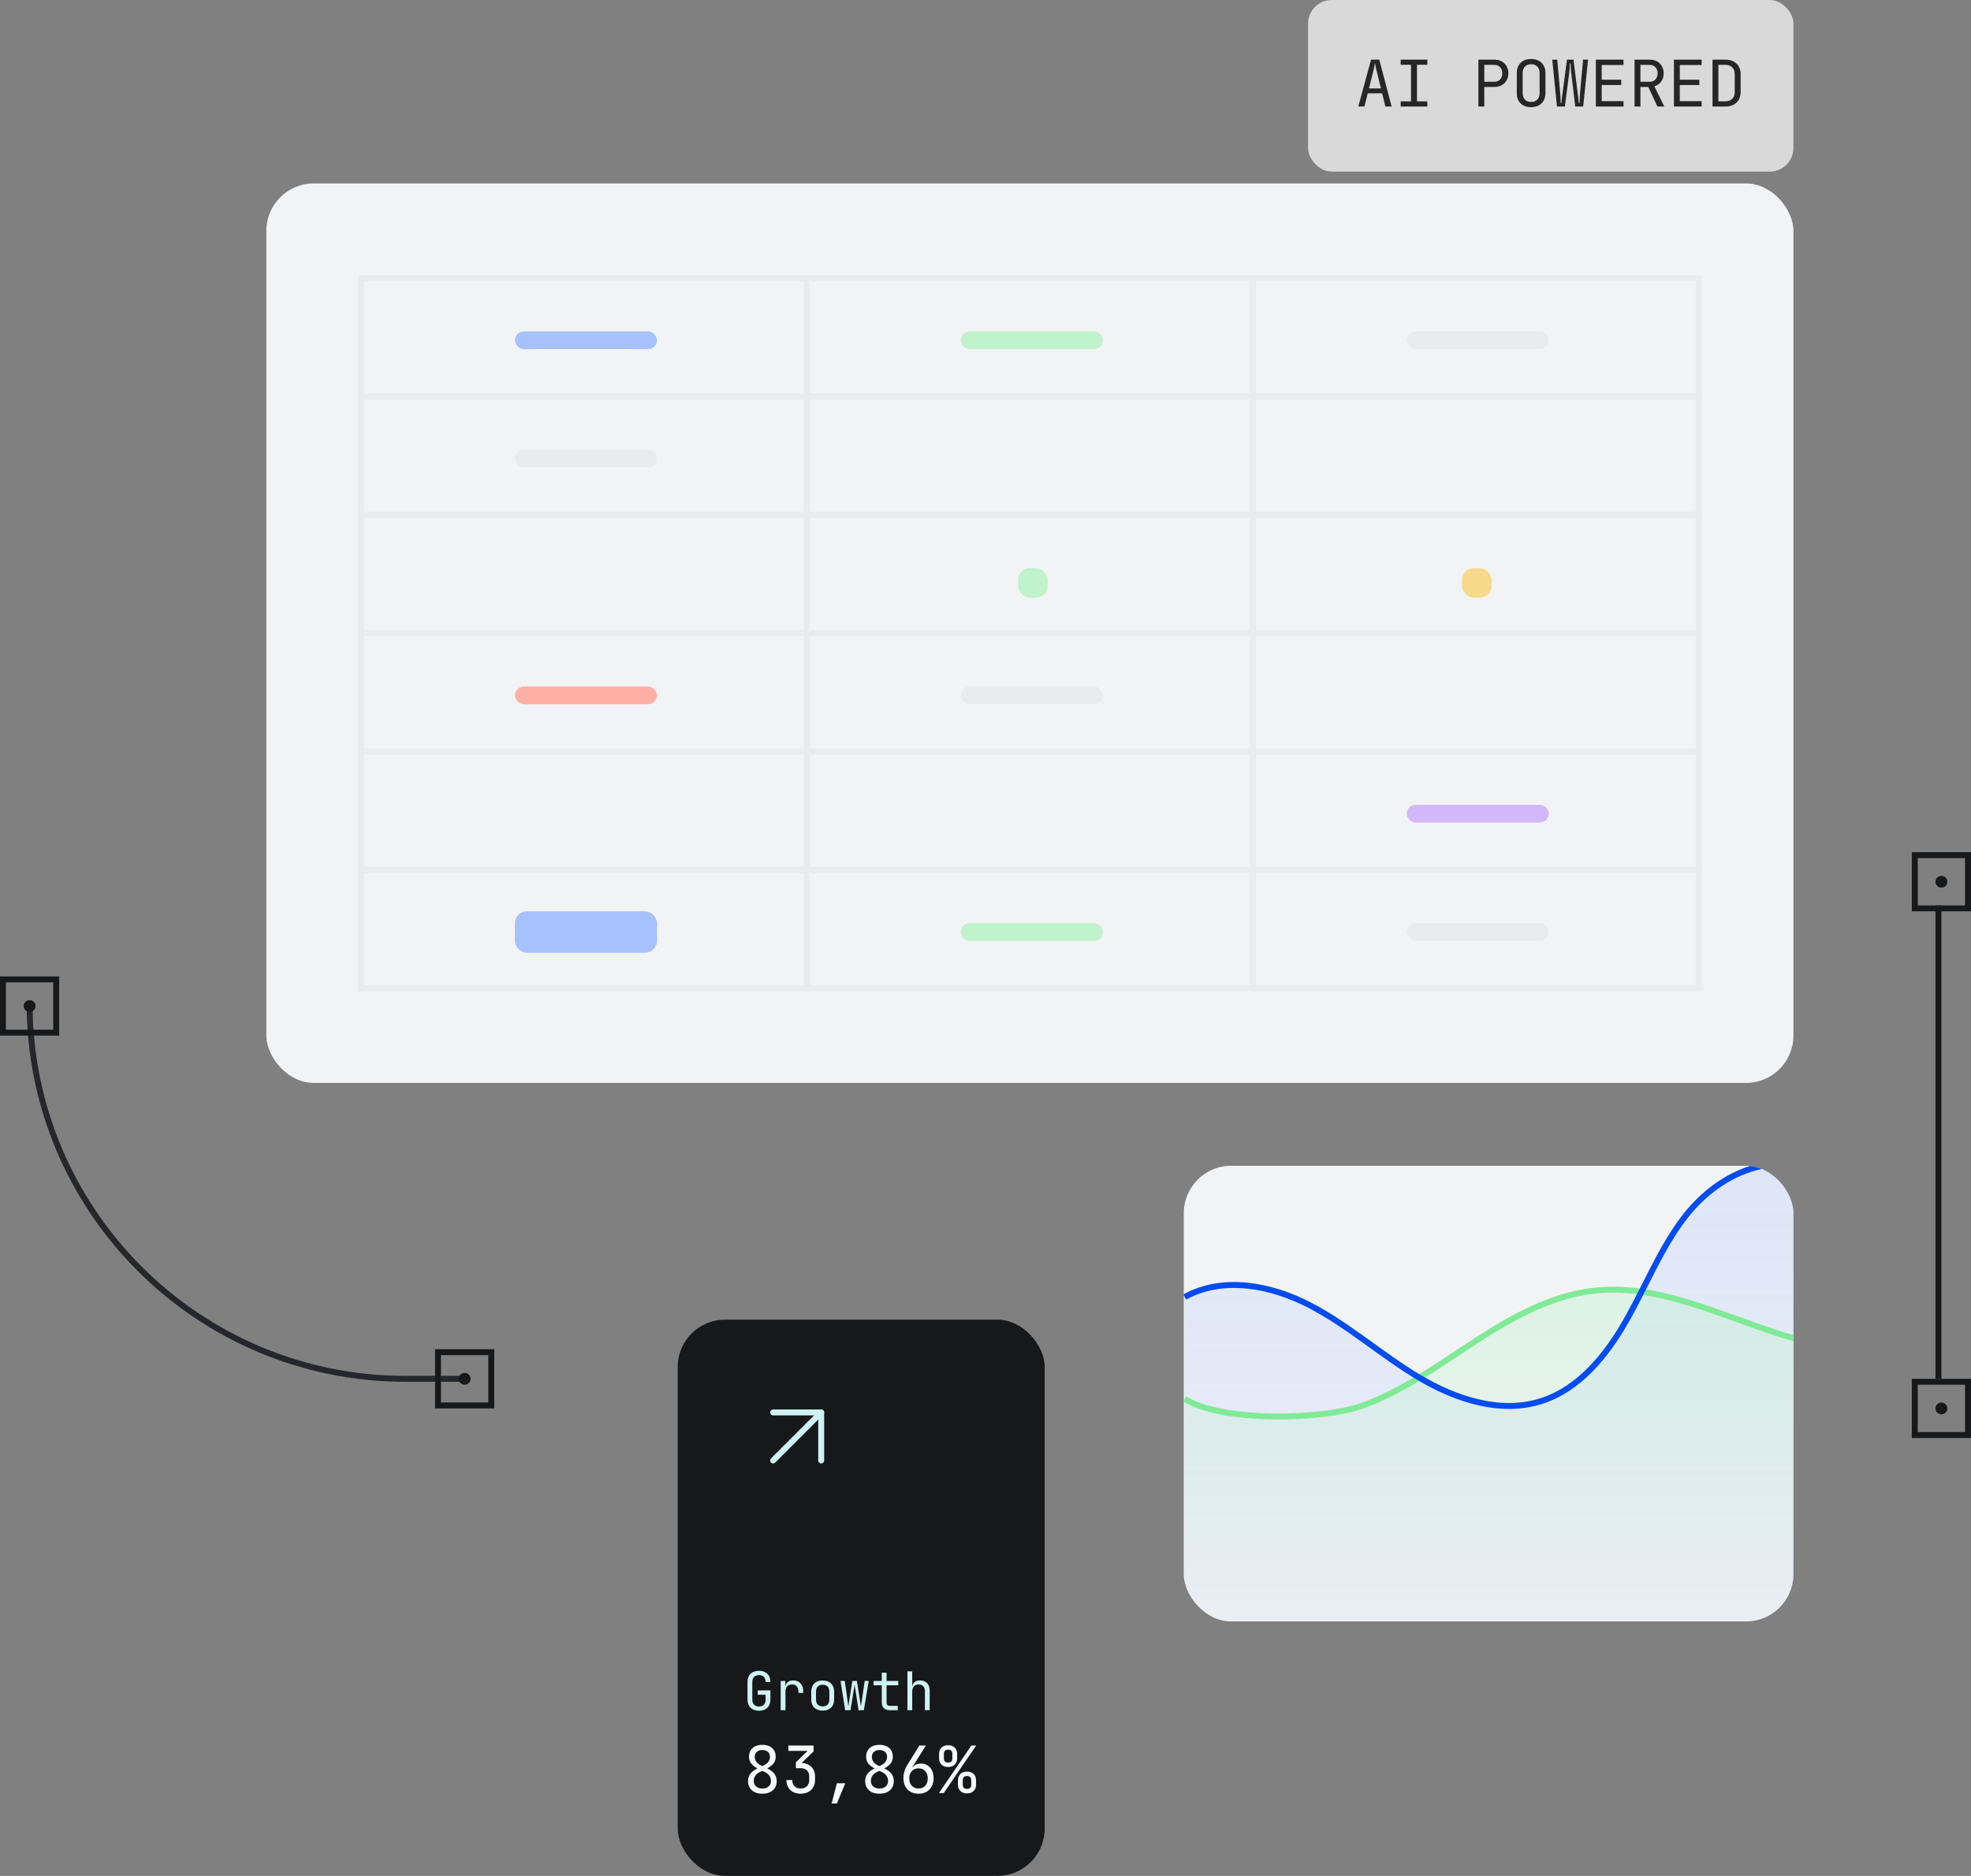 <svg width="333" height="317" viewBox="0 0 333 317" fill="none" xmlns="http://www.w3.org/2000/svg">
<rect x="0" y="0" width="333" height="317" fill="#808080" stroke="none"/>
<rect x="45" y="31" width="258" height="152" rx="8" fill="#F2F3F5"/>
<rect x="61" y="47" width="75.333" height="20" stroke="#E9EBEE"/>
<rect x="87" y="56" width="24" height="3" rx="1.5" fill="#A6C1FE"/>
<rect x="136.333" y="47" width="75.333" height="20" stroke="#E9EBEE"/>
<rect x="162.333" y="56" width="24" height="3" rx="1.5" fill="#C0F2CB"/>
<rect x="211.667" y="47" width="75.333" height="20" stroke="#E9EBEE"/>
<rect x="237.667" y="56" width="24" height="3" rx="1.5" fill="#E9EBEE"/>
<rect x="61" y="67" width="75.333" height="20" stroke="#E9EBEE"/>
<rect x="87" y="76" width="24" height="3" rx="1.5" fill="#E9EBEE"/>
<rect x="136.333" y="67" width="75.333" height="20" stroke="#E9EBEE"/>
<rect x="211.667" y="67" width="75.333" height="20" stroke="#E9EBEE"/>
<rect x="61" y="87" width="75.333" height="20" stroke="#E9EBEE"/>
<rect x="136.333" y="87" width="75.333" height="20" stroke="#E9EBEE"/>
<rect x="172" y="96" width="5" height="5" rx="2" fill="#C0F2CB"/>
<rect x="211.667" y="87" width="75.333" height="20" stroke="#E9EBEE"/>
<rect x="247" y="96" width="5" height="5" rx="2" fill="#F7DA89"/>
<rect x="61" y="107" width="75.333" height="20" stroke="#E9EBEE"/>
<rect x="87" y="116" width="24" height="3" rx="1.5" fill="#FFAFA3"/>
<rect x="136.333" y="107" width="75.333" height="20" stroke="#E9EBEE"/>
<rect x="162.333" y="116" width="24" height="3" rx="1.5" fill="#E9EBEE"/>
<rect x="211.667" y="107" width="75.333" height="20" stroke="#E9EBEE"/>
<rect x="61" y="127" width="75.333" height="20" stroke="#E9EBEE"/>
<rect x="136.333" y="127" width="75.333" height="20" stroke="#E9EBEE"/>
<rect x="211.667" y="127" width="75.333" height="20" stroke="#E9EBEE"/>
<rect x="237.667" y="136" width="24" height="3" rx="1.5" fill="#D2B8FB"/>
<rect x="61" y="147" width="75.333" height="20" stroke="#E9EBEE"/>
<rect x="87" y="154" width="24" height="7" rx="2" fill="#A6C1FE"/>
<rect x="136.333" y="147" width="75.333" height="20" stroke="#E9EBEE"/>
<rect x="162.333" y="156" width="24" height="3" rx="1.5" fill="#C0F2CB"/>
<rect x="211.667" y="147" width="75.333" height="20" stroke="#E9EBEE"/>
<rect x="237.667" y="156" width="24" height="3" rx="1.5" fill="#E9EBEE"/>
<g clip-path="url(#clip0_2117_11031)">
<rect x="200" y="197" width="103" height="77" rx="8" fill="#F2F3F5"/>
<path d="M366.223 222.457C351.636 227.438 334.536 223.718 323.189 213.098C319.735 209.864 316.807 206.073 313.329 202.869C309.851 199.665 306.512 196.703 300.934 196.703C294.39 196.703 288.372 200.642 284.391 205.955C280.404 211.268 277.933 217.582 274.623 223.363C271.313 229.138 266.776 234.664 260.544 236.714C253.583 239.006 245.933 236.483 239.62 232.704C233.307 228.925 227.735 223.896 221.202 220.526C214.675 217.15 206.585 215.616 200.15 219.175V282.031H366.223V222.457Z" fill="url(#paint0_linear_2117_11031)" fill-opacity="0.27"/>
<path d="M200.156 236.39C206.313 240.328 223.412 239.997 230.258 237.509C237.097 235.027 243.098 230.644 249.226 226.664C255.354 222.684 261.927 218.982 269.137 218.129C284.57 216.304 298.834 227.742 314.365 228.05C323.23 228.228 331.713 224.768 340.167 222.038C348.621 219.307 357.874 217.294 366.235 220.308V282.033H200.156V236.39Z" fill="url(#paint1_linear_2117_11031)" fill-opacity="0.41"/>
<path d="M200.156 236.388C206.313 240.326 223.412 239.995 230.258 237.507C237.097 235.025 243.098 230.642 249.226 226.662C255.354 222.682 261.927 218.98 269.137 218.127C284.57 216.302 298.834 227.74 314.365 228.048C323.23 228.226 331.713 224.766 340.167 222.036C348.621 219.305 357.874 217.292 366.235 220.306" stroke="#80EA97" stroke-miterlimit="10"/>
<path d="M200.156 219.175C206.591 215.616 214.68 217.15 221.208 220.526C227.735 223.902 233.313 228.925 239.626 232.704C245.939 236.483 253.589 239.006 260.55 236.714C266.782 234.664 271.313 229.138 274.629 223.363C277.939 217.588 280.415 211.274 284.396 205.955C288.383 200.642 294.395 196.703 300.94 196.703C306.518 196.703 309.851 199.659 313.335 202.863C316.818 206.068 319.74 209.858 323.195 213.092C334.542 223.718 351.641 227.438 366.229 222.451" stroke="#034CEF" stroke-miterlimit="10"/>
</g>
<path d="M5 169.5V169.5C5 204.57 33.43 233 68.5 233L78.5 233" stroke="#25272C"/>
<rect x="9.5" y="174.5" width="9" height="9" transform="rotate(-180 9.5 174.5)" stroke="#17181A"/>
<circle cx="5" cy="170" r="0.5" transform="rotate(-180 5 170)" fill="#F7F8F8" stroke="#17181A"/>
<rect x="83" y="237.5" width="9" height="9" transform="rotate(-180 83 237.5)" stroke="#17181A"/>
<circle cx="78.5" cy="233" r="0.5" transform="rotate(-180 78.5 233)" fill="#17181A" stroke="#17181A"/>
<rect x="114.5" y="223" width="62" height="94" rx="8" fill="#17181A"/>
<path d="M130.616 246.804L138.738 238.682" stroke="#CFF2F2" stroke-linecap="round" stroke-linejoin="round"/>
<path d="M130.616 238.682L138.739 238.682L138.739 246.805" stroke="#CFF2F2" stroke-linecap="round" stroke-linejoin="round"/>
<path d="M128.236 289.09C127.84 289.09 127.495 289.015 127.201 288.865C126.913 288.715 126.688 288.499 126.526 288.217C126.37 287.929 126.292 287.59 126.292 287.2V284.23C126.292 283.834 126.37 283.495 126.526 283.213C126.688 282.931 126.913 282.715 127.201 282.565C127.495 282.415 127.84 282.34 128.236 282.34C128.632 282.34 128.974 282.418 129.262 282.574C129.55 282.724 129.772 282.94 129.928 283.222C130.084 283.504 130.162 283.84 130.162 284.23H129.352C129.352 283.858 129.253 283.573 129.055 283.375C128.863 283.171 128.59 283.069 128.236 283.069C127.882 283.069 127.603 283.168 127.399 283.366C127.201 283.564 127.102 283.849 127.102 284.221V287.2C127.102 287.572 127.201 287.86 127.399 288.064C127.603 288.268 127.882 288.37 128.236 288.37C128.59 288.37 128.863 288.268 129.055 288.064C129.253 287.86 129.352 287.572 129.352 287.2V286.39H128.02V285.652H130.162V287.2C130.162 287.584 130.084 287.92 129.928 288.208C129.772 288.49 129.55 288.709 129.262 288.865C128.974 289.015 128.632 289.09 128.236 289.09ZM131.895 289V284.05H132.687V284.995H132.876L132.615 285.58C132.615 285.046 132.729 284.644 132.957 284.374C133.191 284.098 133.536 283.96 133.992 283.96C134.514 283.96 134.928 284.125 135.234 284.455C135.546 284.779 135.702 285.22 135.702 285.778V286.075H134.892V285.85C134.892 285.46 134.796 285.163 134.604 284.959C134.418 284.749 134.151 284.644 133.803 284.644C133.461 284.644 133.191 284.749 132.993 284.959C132.801 285.169 132.705 285.466 132.705 285.85V289H131.895ZM138.993 289.072C138.597 289.072 138.255 288.997 137.967 288.847C137.679 288.697 137.454 288.481 137.292 288.199C137.136 287.911 137.058 287.572 137.058 287.182V285.868C137.058 285.472 137.136 285.133 137.292 284.851C137.454 284.569 137.679 284.353 137.967 284.203C138.255 284.053 138.597 283.978 138.993 283.978C139.389 283.978 139.731 284.053 140.019 284.203C140.307 284.353 140.529 284.569 140.685 284.851C140.847 285.133 140.928 285.469 140.928 285.859V287.182C140.928 287.572 140.847 287.911 140.685 288.199C140.529 288.481 140.307 288.697 140.019 288.847C139.731 288.997 139.389 289.072 138.993 289.072ZM138.993 288.352C139.347 288.352 139.623 288.253 139.821 288.055C140.019 287.857 140.118 287.566 140.118 287.182V285.868C140.118 285.484 140.019 285.193 139.821 284.995C139.623 284.797 139.347 284.698 138.993 284.698C138.645 284.698 138.369 284.797 138.165 284.995C137.967 285.193 137.868 285.484 137.868 285.868V287.182C137.868 287.566 137.967 287.857 138.165 288.055C138.369 288.253 138.645 288.352 138.993 288.352ZM142.796 289L142.004 284.05H142.724L143.219 287.56C143.237 287.692 143.255 287.836 143.273 287.992C143.297 288.142 143.315 288.268 143.327 288.37C143.339 288.268 143.357 288.142 143.381 287.992C143.411 287.836 143.435 287.692 143.453 287.56L144.002 284.05H144.776L145.325 287.56C145.343 287.692 145.364 287.836 145.388 287.992C145.418 288.142 145.439 288.268 145.451 288.37C145.463 288.268 145.481 288.142 145.505 287.992C145.535 287.836 145.559 287.692 145.577 287.56L146.09 284.05H146.774L145.946 289H145.055L144.524 285.58C144.5 285.412 144.473 285.244 144.443 285.076C144.413 284.908 144.392 284.776 144.38 284.68C144.368 284.776 144.35 284.908 144.326 285.076C144.302 285.244 144.275 285.412 144.245 285.58L143.687 289H142.796ZM150.326 289C149.9 289 149.567 288.886 149.327 288.658C149.093 288.43 148.976 288.109 148.976 287.695V284.788H147.581V284.05H148.976V282.655H149.786V284.05H151.766V284.788H149.786V287.695C149.786 288.073 149.966 288.262 150.326 288.262H151.676V289H150.326ZM153.31 289V282.43H154.12V284.05V284.995H154.291L154.12 285.184C154.12 284.794 154.237 284.494 154.471 284.284C154.705 284.068 155.029 283.96 155.443 283.96C155.941 283.96 156.337 284.113 156.631 284.419C156.925 284.725 157.072 285.142 157.072 285.67V289H156.262V285.76C156.262 285.406 156.166 285.133 155.974 284.941C155.788 284.743 155.533 284.644 155.209 284.644C154.873 284.644 154.606 284.749 154.408 284.959C154.216 285.169 154.12 285.466 154.12 285.85V289H153.31Z" fill="#CFF2F2"/>
<path d="M128.8 303.11C128.309 303.11 127.88 303.026 127.513 302.857C127.154 302.681 126.875 302.432 126.677 302.109C126.479 301.786 126.38 301.409 126.38 300.976C126.38 300.499 126.508 300.089 126.765 299.744C127.029 299.399 127.443 299.091 128.008 298.82L129.075 298.303C129.398 298.149 129.647 297.947 129.823 297.698C129.999 297.449 130.087 297.174 130.087 296.873C130.087 296.521 129.97 296.242 129.735 296.037C129.508 295.832 129.196 295.729 128.8 295.729C128.404 295.729 128.089 295.835 127.854 296.048C127.627 296.253 127.513 296.532 127.513 296.884C127.513 297.177 127.597 297.449 127.766 297.698C127.942 297.947 128.18 298.145 128.481 298.292L129.548 298.798C130.135 299.069 130.56 299.381 130.824 299.733C131.088 300.078 131.22 300.492 131.22 300.976C131.22 301.629 131 302.149 130.56 302.538C130.127 302.919 129.541 303.11 128.8 303.11ZM128.8 302.23C129.247 302.23 129.599 302.116 129.856 301.889C130.12 301.654 130.252 301.343 130.252 300.954C130.252 300.639 130.168 300.353 129.999 300.096C129.83 299.839 129.588 299.634 129.273 299.48L128.217 298.963C127.63 298.677 127.205 298.369 126.941 298.039C126.677 297.709 126.545 297.313 126.545 296.851C126.545 296.44 126.637 296.085 126.82 295.784C127.003 295.483 127.264 295.252 127.601 295.091C127.938 294.93 128.338 294.849 128.8 294.849C129.262 294.849 129.662 294.93 129.999 295.091C130.336 295.252 130.597 295.483 130.78 295.784C130.963 296.085 131.055 296.44 131.055 296.851C131.055 297.313 130.923 297.709 130.659 298.039C130.395 298.362 129.959 298.673 129.35 298.974L128.294 299.491C127.993 299.638 127.759 299.839 127.59 300.096C127.429 300.345 127.348 300.624 127.348 300.932C127.348 301.328 127.476 301.643 127.733 301.878C127.997 302.113 128.353 302.23 128.8 302.23ZM135.275 303.11C134.791 303.11 134.365 303.015 133.999 302.824C133.639 302.626 133.361 302.355 133.163 302.01C132.965 301.665 132.866 301.262 132.866 300.8H133.856C133.856 301.247 133.98 301.599 134.23 301.856C134.486 302.105 134.838 302.23 135.286 302.23C135.74 302.23 136.092 302.098 136.342 301.834C136.591 301.57 136.716 301.225 136.716 300.8V300.228C136.716 299.773 136.591 299.421 136.342 299.172C136.092 298.923 135.74 298.798 135.286 298.798H134.461V297.808L136.452 295.872H133.196V294.97H137.453V295.96L135.308 298.039V297.918C136.041 297.918 136.624 298.127 137.057 298.545C137.489 298.963 137.706 299.524 137.706 300.228V300.8C137.706 301.262 137.603 301.665 137.398 302.01C137.2 302.355 136.917 302.626 136.551 302.824C136.184 303.015 135.759 303.11 135.275 303.11ZM140.506 304.76L141.386 301.339H142.816L141.386 304.76H140.506ZM148.587 303.11C148.096 303.11 147.667 303.026 147.3 302.857C146.941 302.681 146.662 302.432 146.464 302.109C146.266 301.786 146.167 301.409 146.167 300.976C146.167 300.499 146.295 300.089 146.552 299.744C146.816 299.399 147.23 299.091 147.795 298.82L148.862 298.303C149.185 298.149 149.434 297.947 149.61 297.698C149.786 297.449 149.874 297.174 149.874 296.873C149.874 296.521 149.757 296.242 149.522 296.037C149.295 295.832 148.983 295.729 148.587 295.729C148.191 295.729 147.876 295.835 147.641 296.048C147.414 296.253 147.3 296.532 147.3 296.884C147.3 297.177 147.384 297.449 147.553 297.698C147.729 297.947 147.967 298.145 148.268 298.292L149.335 298.798C149.922 299.069 150.347 299.381 150.611 299.733C150.875 300.078 151.007 300.492 151.007 300.976C151.007 301.629 150.787 302.149 150.347 302.538C149.914 302.919 149.328 303.11 148.587 303.11ZM148.587 302.23C149.034 302.23 149.386 302.116 149.643 301.889C149.907 301.654 150.039 301.343 150.039 300.954C150.039 300.639 149.955 300.353 149.786 300.096C149.617 299.839 149.375 299.634 149.06 299.48L148.004 298.963C147.417 298.677 146.992 298.369 146.728 298.039C146.464 297.709 146.332 297.313 146.332 296.851C146.332 296.44 146.424 296.085 146.607 295.784C146.79 295.483 147.051 295.252 147.388 295.091C147.725 294.93 148.125 294.849 148.587 294.849C149.049 294.849 149.449 294.93 149.786 295.091C150.123 295.252 150.384 295.483 150.567 295.784C150.75 296.085 150.842 296.44 150.842 296.851C150.842 297.313 150.71 297.709 150.446 298.039C150.182 298.362 149.746 298.673 149.137 298.974L148.081 299.491C147.78 299.638 147.546 299.839 147.377 300.096C147.216 300.345 147.135 300.624 147.135 300.932C147.135 301.328 147.263 301.643 147.52 301.878C147.784 302.113 148.14 302.23 148.587 302.23ZM155.194 303.11C154.68 303.11 154.229 303.004 153.841 302.791C153.459 302.571 153.162 302.267 152.95 301.878C152.737 301.489 152.631 301.038 152.631 300.525C152.631 300.122 152.686 299.726 152.796 299.337C152.913 298.948 153.085 298.574 153.313 298.215L155.326 294.97H156.426L154.149 298.622L154.193 298.655C154.332 298.45 154.523 298.292 154.765 298.182C155.007 298.072 155.278 298.017 155.579 298.017C156.019 298.017 156.4 298.12 156.723 298.325C157.045 298.53 157.295 298.82 157.471 299.194C157.647 299.568 157.735 300.012 157.735 300.525C157.735 301.038 157.628 301.489 157.416 301.878C157.203 302.267 156.906 302.571 156.525 302.791C156.151 303.004 155.707 303.11 155.194 303.11ZM155.183 302.23C155.652 302.23 156.03 302.076 156.316 301.768C156.602 301.453 156.745 301.038 156.745 300.525C156.745 300.012 156.602 299.601 156.316 299.293C156.03 298.978 155.652 298.82 155.183 298.82C154.713 298.82 154.336 298.978 154.05 299.293C153.764 299.601 153.621 300.012 153.621 300.525C153.621 301.038 153.764 301.453 154.05 301.768C154.336 302.076 154.713 302.23 155.183 302.23ZM158.633 303L164.111 294.97H164.925L159.447 303H158.633ZM163.374 303.055C162.912 303.055 162.541 302.923 162.263 302.659C161.984 302.395 161.845 302.032 161.845 301.57V300.855C161.845 300.393 161.984 300.03 162.263 299.766C162.541 299.502 162.912 299.37 163.374 299.37C163.836 299.37 164.206 299.502 164.485 299.766C164.763 300.03 164.903 300.393 164.903 300.855V301.57C164.903 302.032 164.763 302.395 164.485 302.659C164.206 302.923 163.836 303.055 163.374 303.055ZM163.374 302.296C163.85 302.296 164.089 302.054 164.089 301.57V300.855C164.089 300.364 163.85 300.118 163.374 300.118C162.897 300.118 162.659 300.364 162.659 300.855V301.57C162.659 302.054 162.897 302.296 163.374 302.296ZM160.184 298.6C159.722 298.6 159.351 298.468 159.073 298.204C158.794 297.94 158.655 297.577 158.655 297.115V296.4C158.655 295.938 158.794 295.575 159.073 295.311C159.351 295.047 159.722 294.915 160.184 294.915C160.646 294.915 161.016 295.047 161.295 295.311C161.573 295.575 161.713 295.938 161.713 296.4V297.115C161.713 297.577 161.573 297.94 161.295 298.204C161.016 298.468 160.646 298.6 160.184 298.6ZM160.184 297.852C160.66 297.852 160.899 297.606 160.899 297.115V296.4C160.899 295.909 160.66 295.663 160.184 295.663C159.949 295.663 159.769 295.725 159.645 295.85C159.527 295.967 159.469 296.151 159.469 296.4V297.115C159.469 297.364 159.527 297.551 159.645 297.676C159.769 297.793 159.949 297.852 160.184 297.852Z" fill="#F7F8F8"/>
<rect x="332.5" y="153.5" width="9" height="9" transform="rotate(-180 332.5 153.5)" stroke="#17181A"/>
<circle cx="328" cy="149" r="0.5" transform="rotate(-180 328 149)" fill="#17181A" stroke="#17181A"/>
<rect x="332.5" y="242.5" width="9" height="9" transform="rotate(-180 332.5 242.5)" stroke="#17181A"/>
<circle cx="328" cy="238" r="0.5" transform="rotate(-180 328 238)" fill="#17181A" stroke="#17181A"/>
<line x1="327.5" y1="153" x2="327.5" y2="233" stroke="#17181A"/>
<rect x="221" width="82" height="29" rx="4" fill="#D9D9D9"/>
<path d="M231.64 10.08H233.026L235.116 18H234.06L233.51 15.767H231.079L230.518 18H229.484L231.64 10.08ZM231.288 14.942H233.312L232.542 11.807C232.505 11.653 232.472 11.514 232.443 11.389C232.414 11.257 232.392 11.14 232.377 11.037C232.362 10.927 232.348 10.828 232.333 10.74H232.289C232.274 10.828 232.256 10.927 232.234 11.037C232.219 11.14 232.197 11.257 232.168 11.389C232.139 11.514 232.106 11.653 232.069 11.807L231.288 14.942ZM238.39 17.131V10.949H236.641V10.08H241.151V10.949H239.402V17.131H241.151V18H236.641V17.131H238.39ZM252.45 10.08C252.809 10.08 253.136 10.135 253.429 10.245C253.722 10.355 253.972 10.513 254.177 10.718C254.39 10.923 254.551 11.169 254.661 11.455C254.778 11.734 254.837 12.045 254.837 12.39C254.837 12.735 254.778 13.05 254.661 13.336C254.544 13.615 254.379 13.857 254.166 14.062C253.961 14.267 253.711 14.425 253.418 14.535C253.125 14.645 252.802 14.7 252.45 14.7H250.767V18H249.777V10.08H252.45ZM250.767 10.96V13.82H252.45C252.861 13.82 253.191 13.692 253.44 13.435C253.689 13.171 253.814 12.823 253.814 12.39C253.814 11.957 253.689 11.613 253.44 11.356C253.191 11.092 252.861 10.96 252.45 10.96H250.767ZM257.253 15.745C257.253 16.2 257.381 16.563 257.638 16.834C257.894 17.098 258.243 17.23 258.683 17.23C259.123 17.23 259.471 17.098 259.728 16.834C259.984 16.563 260.113 16.2 260.113 15.745V12.335C260.113 11.88 259.984 11.521 259.728 11.257C259.471 10.986 259.123 10.85 258.683 10.85C258.243 10.85 257.894 10.986 257.638 11.257C257.381 11.521 257.253 11.88 257.253 12.335V15.745ZM256.263 12.335C256.263 11.976 256.318 11.649 256.428 11.356C256.545 11.063 256.706 10.813 256.912 10.608C257.124 10.403 257.377 10.245 257.671 10.135C257.971 10.025 258.309 9.97 258.683 9.97C259.057 9.97 259.39 10.025 259.684 10.135C259.984 10.245 260.237 10.403 260.443 10.608C260.655 10.813 260.817 11.063 260.927 11.356C261.044 11.649 261.103 11.976 261.103 12.335V15.745C261.103 16.104 261.044 16.431 260.927 16.724C260.817 17.01 260.655 17.256 260.443 17.461C260.237 17.666 259.984 17.828 259.684 17.945C259.383 18.055 259.049 18.11 258.683 18.11C258.309 18.11 257.971 18.055 257.671 17.945C257.377 17.835 257.124 17.677 256.912 17.472C256.706 17.267 256.545 17.017 256.428 16.724C256.318 16.431 256.263 16.104 256.263 15.745V12.335ZM263.101 10.08L263.607 15.866C263.621 16.005 263.632 16.163 263.64 16.339C263.647 16.515 263.654 16.68 263.662 16.834C263.669 17.017 263.676 17.204 263.684 17.395H263.805C263.819 17.204 263.838 17.017 263.86 16.834C263.874 16.68 263.893 16.515 263.915 16.339C263.937 16.163 263.955 16.005 263.97 15.866L264.74 10.08H265.84L266.566 15.866C266.58 15.998 266.599 16.152 266.621 16.328C266.643 16.504 266.661 16.673 266.676 16.834C266.698 17.017 266.72 17.204 266.742 17.395H266.863C266.87 17.204 266.877 17.017 266.885 16.834C266.892 16.68 266.899 16.515 266.907 16.339C266.914 16.163 266.925 16.005 266.94 15.866L267.457 10.08H268.304L267.479 18H266.137L265.444 12.181C265.422 11.968 265.403 11.774 265.389 11.598C265.381 11.415 265.374 11.261 265.367 11.136C265.367 10.982 265.367 10.843 265.367 10.718H265.224C265.224 10.843 265.224 10.982 265.224 11.136C265.216 11.261 265.205 11.415 265.191 11.598C265.183 11.774 265.165 11.968 265.136 12.181L264.388 18H263.046L262.254 10.08H263.101ZM269.619 18V10.08H274.294V10.982H270.609V13.468H273.909V14.37H270.609V17.098H274.294V18H269.619ZM276.16 10.08H278.69C279.049 10.08 279.376 10.135 279.669 10.245C279.962 10.355 280.212 10.513 280.417 10.718C280.63 10.923 280.791 11.169 280.901 11.455C281.018 11.734 281.077 12.045 281.077 12.39C281.077 12.94 280.934 13.409 280.648 13.798C280.369 14.179 279.988 14.443 279.504 14.59L281.187 18H280.021L278.481 14.7H277.15V18H276.16V10.08ZM277.15 13.82H278.69C279.108 13.82 279.438 13.692 279.68 13.435C279.929 13.171 280.054 12.823 280.054 12.39C280.054 11.957 279.929 11.613 279.68 11.356C279.431 11.092 279.101 10.96 278.69 10.96H277.15V13.82ZM282.811 18V10.08H287.486V10.982H283.801V13.468H287.101V14.37H283.801V17.098H287.486V18H282.811ZM291.54 17.12C292.002 17.12 292.373 16.981 292.651 16.702C292.937 16.416 293.08 16.042 293.08 15.58V12.489C293.08 12.027 292.937 11.657 292.651 11.378C292.373 11.099 292.002 10.96 291.54 10.96H290.319V17.12H291.54ZM289.329 18V10.08H291.54C291.922 10.08 292.266 10.139 292.574 10.256C292.89 10.373 293.157 10.538 293.377 10.751C293.605 10.956 293.777 11.209 293.894 11.51C294.019 11.803 294.081 12.13 294.081 12.489V15.58C294.081 15.939 294.019 16.269 293.894 16.57C293.777 16.871 293.605 17.127 293.377 17.34C293.157 17.545 292.89 17.707 292.574 17.824C292.266 17.941 291.922 18 291.54 18H289.329Z" fill="#262626"/>
<defs>
<linearGradient id="paint0_linear_2117_11031" x1="283.187" y1="196.703" x2="283.187" y2="316" gradientUnits="userSpaceOnUse">
<stop stop-color="#A6C1FE"/>
<stop offset="1" stop-color="#A6C1FE" stop-opacity="0"/>
</linearGradient>
<linearGradient id="paint1_linear_2117_11031" x1="283.196" y1="217.932" x2="283.196" y2="277.5" gradientUnits="userSpaceOnUse">
<stop stop-color="#C0F2CB"/>
<stop offset="1" stop-color="#C0F2CB" stop-opacity="0"/>
</linearGradient>
<clipPath id="clip0_2117_11031">
<rect x="200" y="197" width="103" height="77" rx="8" fill="white"/>
</clipPath>
</defs>
</svg>
